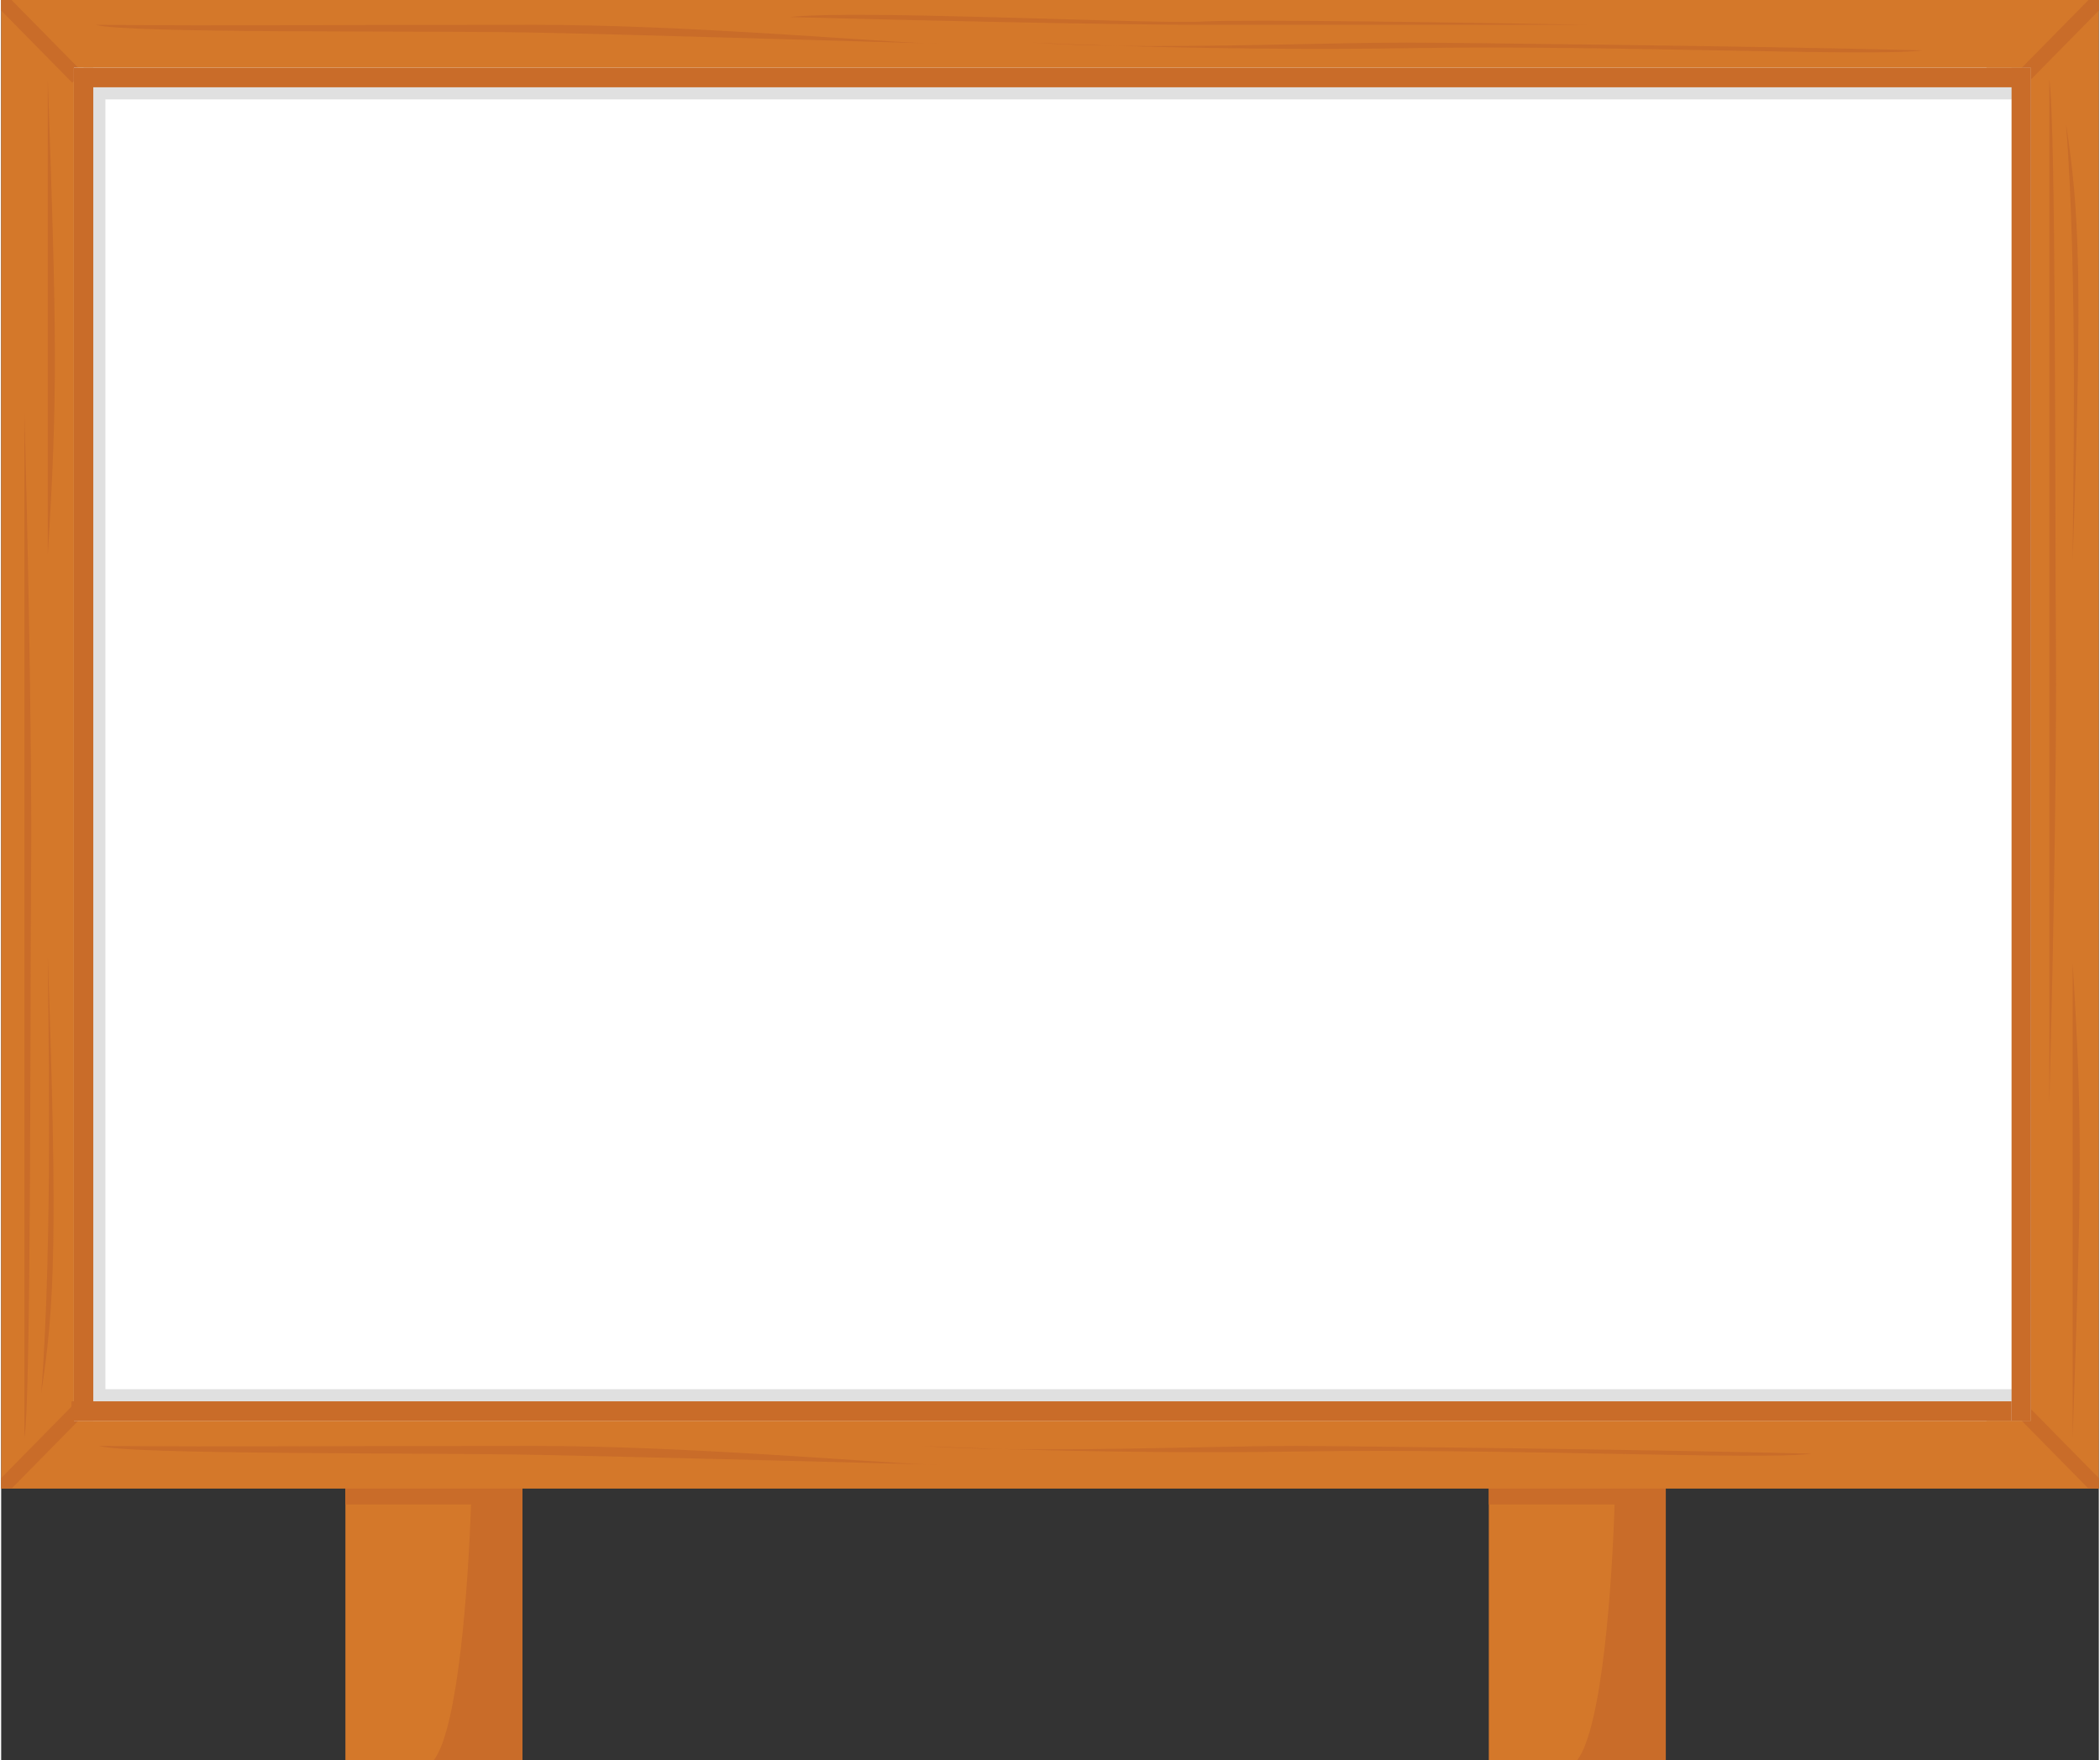 <?xml version="1.0" encoding="UTF-8"?>
<!DOCTYPE svg PUBLIC '-//W3C//DTD SVG 1.0//EN'
          'http://www.w3.org/TR/2001/REC-SVG-20010904/DTD/svg10.dtd'>
<svg fill="none" height="357" preserveAspectRatio="xMidYMid meet" style="fill: none;" version="1.0" viewBox="43.0 77.0 426.0 357.4" width="426" xmlns="http://www.w3.org/2000/svg" xmlns:xlink="http://www.w3.org/1999/xlink" zoomAndPan="magnify"
><rect x="43.0" y="77.0" width="426.0" height="357.4" fill="#333333" stroke="none"/><g id="change1_1"
  ><path d="M112.908 81.42H148.846V434.413H112.908V81.42Z" fill="#D4782A"
  /></g
  ><g id="change2_1"
  ><path d="M148.844 434.413H130.874C135.888 427.838 137.867 398.546 138.419 382.5H112.91V377.5H138.555C138.571 376.709 138.581 375.988 138.587 375.347H148.844V434.413Z" fill="#C96C29"
  /></g
  ><g id="change2_2"
  ><path d="M148.723 86.056V147.101H130.754C130.754 96.394 130.754 87.533 121.77 86.056H130.754H148.723Z" fill="#C96C29"
  /></g
  ><g id="change1_2"
  ><path d="M345.115 81.42H381.053V434.413H345.115V81.42Z" fill="#D4782A"
  /></g
  ><g id="change2_3"
  ><path d="M380.93 81.42V142.466H362.961C362.961 91.758 362.961 82.897 353.977 81.42H362.961H380.93Z" fill="#C96C29"
  /></g
  ><g id="change2_4"
  ><path d="M381.05 434.413H363.081C368.201 427.699 370.156 398.297 370.658 382.5H345.113V378.5H370.74C370.768 377.309 370.785 376.25 370.793 375.347H381.05V434.413Z" fill="#C96C29"
  /></g
  ><g id="change1_3"
  ><path d="M43 77H469V379.275H43V77Z" fill="#D4782A"
  /></g
  ><g id="change2_5"
  ><path d="M59.577 91.701L57.439 93.806L43 79.138V77L45.105 77L59.577 91.701Z" fill="#C96C29"
  /></g
  ><g id="change2_6"
  ><path d="M454.561 93.806L452.423 91.701L466.895 77L469 77V79.138L454.561 93.806Z" fill="#C96C29"
  /></g
  ><g id="change2_7"
  ><path d="M57.439 362.469L59.577 364.574L45.105 379.275H43L43 377.137L57.439 362.469Z" fill="#C96C29"
  /></g
  ><g id="change2_8"
  ><path d="M452.423 364.574L454.561 362.469L469 377.137L469 379.275L466.891 379.271L452.423 364.574Z" fill="#C96C29"
  /></g
  ><g id="change3_1"
  ><path d="M57.768 90.784H446.196V365.49H57.768V90.784Z" fill="#fff"
  /></g
  ><g id="change4_1"
  ><path d="M57.768 90.784H71.798H455.214V365.49H57.768V90.784Z" fill="#E0E0E0"
  /></g
  ><g id="change3_2"
  ><path d="M64.17 97.185H83.124H453.325V359.091H64.17V97.185Z" fill="#fff"
  /></g
  ><g id="change2_9"
  ><path d="M57.768 90.784H61.706V365.49H57.768V90.784Z" fill="#C96C29"
  /></g
  ><g id="change2_10"
  ><path d="M451.277 90.784H455.216V365.49H451.277V90.784Z" fill="#C96C29"
  /></g
  ><g id="change2_11"
  ><path d="M59.742 94.723V90.784L453.742 90.784V94.723L59.742 94.723Z" fill="#C96C29"
  /></g
  ><g id="change2_12"
  ><path d="M57.279 365.49V361.552H451.279V365.49H57.279Z" fill="#C96C29"
  /></g
  ><g id="change2_13"
  ><path d="M458.947 180.111V93.089C460.3 102.332 460.074 177.631 460.3 209.87C460.48 235.66 459.473 281.636 458.947 301.4V180.111Z" fill="#C96C29"
  /></g
  ><g id="change2_14"
  ><path d="M463.682 272.543V369.034C465.485 317.407 465.711 304.557 463.682 272.543Z" fill="#C96C29"
  /></g
  ><g id="change2_15"
  ><path d="M462.329 102.107C464.813 133.444 463.682 181.193 463.682 190.932C465.711 133.444 465.034 119.691 462.329 102.107Z" fill="#C96C29"
  /></g
  ><g id="change2_16"
  ><path d="M47.732 282.012V369.034C49.085 359.791 48.86 284.492 49.085 252.254C49.265 226.463 48.258 180.487 47.732 160.723V282.012Z" fill="#C96C29"
  /></g
  ><g id="change2_17"
  ><path d="M52.467 189.58V93.089C54.27 144.716 54.496 157.567 52.467 189.58Z" fill="#C96C29"
  /></g
  ><g id="change2_18"
  ><path d="M51.114 360.016C53.598 328.679 52.467 280.93 52.467 271.191C54.496 328.679 53.819 342.432 51.114 360.016Z" fill="#C96C29"
  /></g
  ><g id="change2_19"
  ><path d="M305.87 370.612C314.737 370.612 379.44 371.364 410.702 372.19C400.557 373.543 348.254 371.069 306.997 371.74C284.465 372.106 262.332 371.726 246.753 371.257C240.696 371.17 234.963 370.974 229.895 370.612C233.686 370.802 239.512 371.039 246.753 371.257C267.099 371.549 291.103 370.612 305.87 370.612Z" fill="#C96C29"
  /></g
  ><g id="change2_20"
  ><path d="M62.84 370.612C95.379 370.838 96.657 370.612 151.44 370.612C181.287 370.612 217.749 373.807 230.866 374.363C231.95 374.392 232.981 374.419 233.953 374.445C233.153 374.445 232.115 374.416 230.866 374.363C209.907 373.808 169.103 372.759 151.44 372.416C128.219 371.965 69.152 372.416 62.84 370.612Z" fill="#C96C29"
  /></g
  ><g id="change2_21"
  ><path d="M328.415 85.649C337.282 85.649 401.985 86.401 433.247 87.228C423.102 88.58 370.799 86.106 329.542 86.777C307.01 87.143 284.877 86.763 269.298 86.294C263.241 86.207 257.508 86.011 252.44 85.649C256.231 85.84 262.057 86.077 269.298 86.294C289.644 86.587 313.648 85.65 328.415 85.649Z" fill="#C96C29"
  /></g
  ><g id="change2_22"
  ><path d="M62.164 82.042C94.703 82.268 96.657 82.042 151.44 82.042C181.209 82.042 217.559 85.221 230.763 85.789C231.885 85.819 232.951 85.848 233.953 85.875C233.131 85.875 232.059 85.844 230.763 85.789C209.773 85.213 169.075 83.963 151.44 83.62C128.22 83.169 68.477 83.846 62.164 82.042Z" fill="#C96C29"
  /></g
  ><g id="change2_23"
  ><path d="M288.06 82.042C266.778 82.042 222.531 80.99 203.067 80.464C216.82 78.886 276.788 81.973 287.158 81.366C295.455 80.88 342.919 81.614 365.613 82.042H288.06Z" fill="#C96C29"
  /></g
></svg
>
